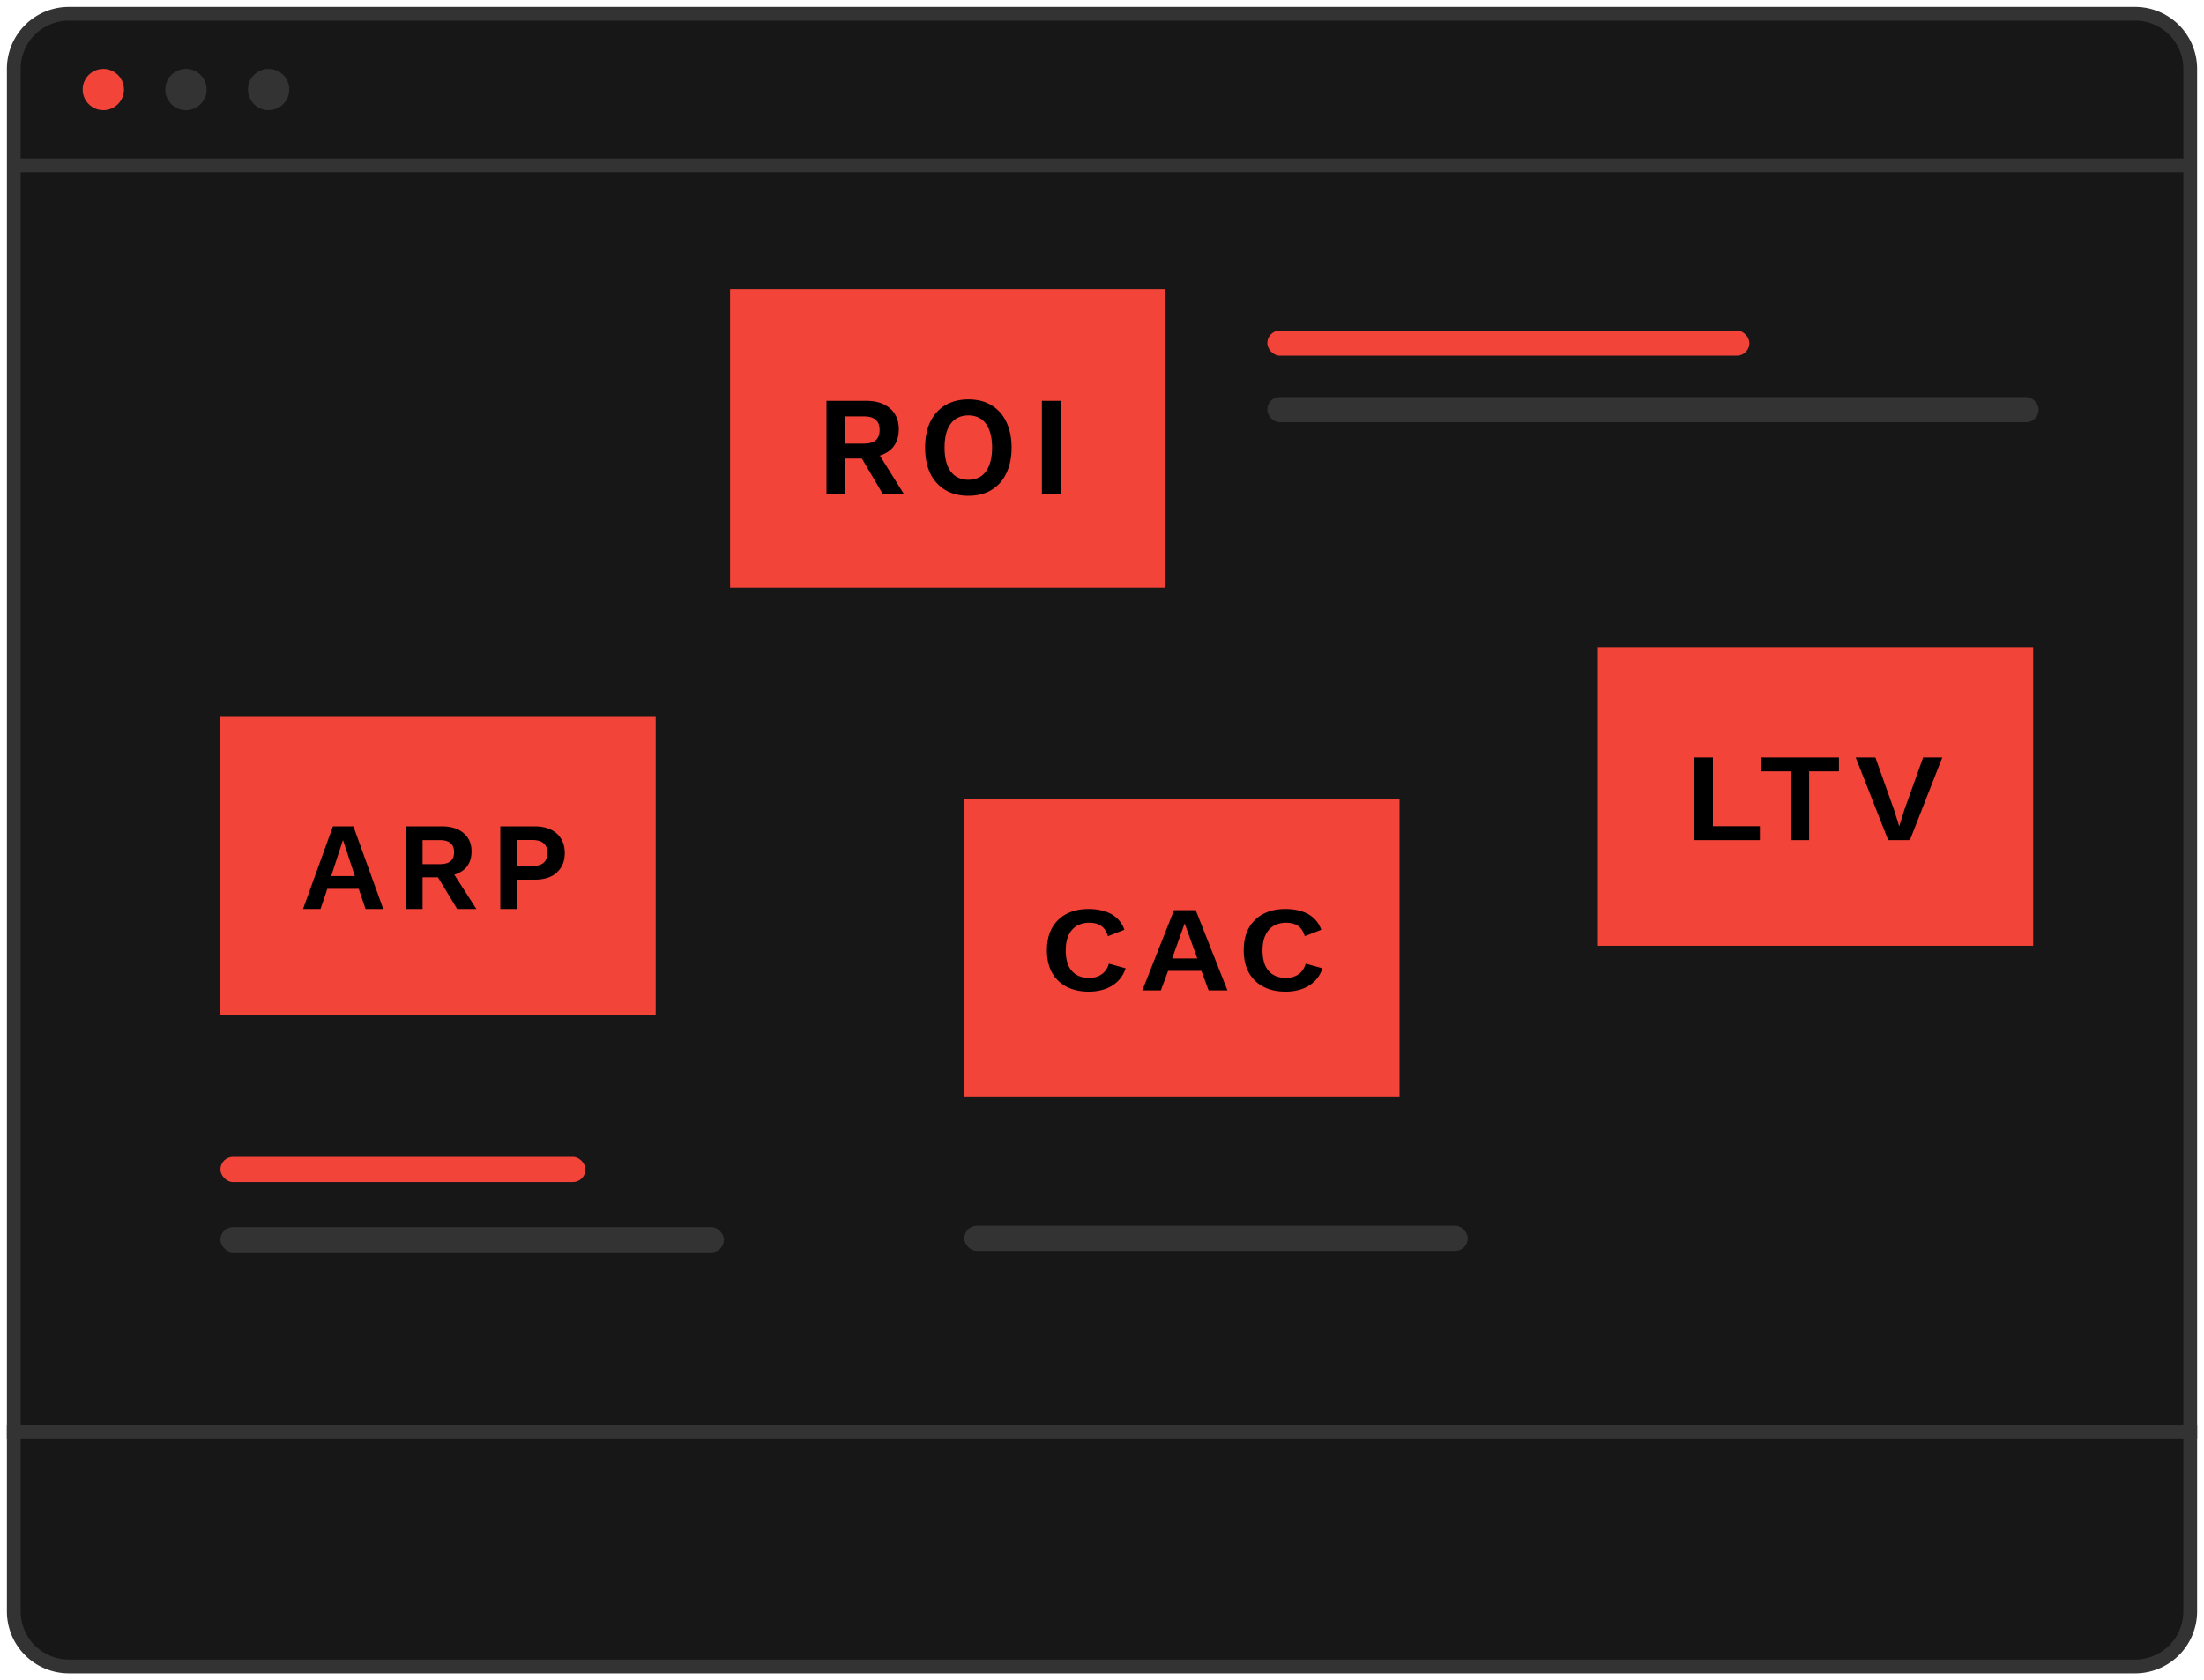 <svg width="160" height="122" fill="none" xmlns="http://www.w3.org/2000/svg"><path d="M1 5a4 4 0 0 1 4-4h150a4 4 0 0 1 4 4v99H1V5z" fill="#171717" stroke="#333"/><path fill="#F24438" d="M53 21h31.6v21.669H53z"/><path d="M62.877 29.103c.738 0 1.318.185 1.74.556.421.37.632.868.632 1.492 0 .666-.21 1.177-.632 1.534-.422.35-.999.525-1.73.525l-.139.083h-1.404v2.604H60v-6.794h2.877zm-.159 3.109c.383 0 .666-.08.85-.237.192-.165.287-.415.287-.752 0-.336-.095-.583-.286-.74-.185-.165-.468-.248-.85-.248h-1.375v1.977h1.374zm.801.298 2.116 3.387h-1.533l-1.75-2.975 1.167-.412zM70.302 29c.646 0 1.203.14 1.67.422a2.76 2.76 0 0 1 1.078 1.204c.257.522.386 1.146.386 1.874 0 .727-.129 1.352-.386 1.873a2.76 2.76 0 0 1-1.077 1.205c-.468.281-1.025.422-1.67.422-.647 0-1.207-.14-1.681-.422a2.822 2.822 0 0 1-1.088-1.205c-.25-.521-.375-1.145-.375-1.873 0-.727.125-1.352.375-1.873.257-.522.62-.924 1.088-1.205.474-.281 1.034-.422 1.68-.422zm0 1.163c-.362 0-.675.09-.939.268-.257.178-.455.442-.593.793-.132.35-.198.775-.198 1.276s.066.926.198 1.276c.138.35.336.615.593.793.264.178.577.268.94.268.362 0 .671-.09.928-.268.257-.178.452-.443.584-.793.138-.35.207-.775.207-1.276s-.069-.927-.207-1.276c-.132-.35-.327-.615-.584-.793-.257-.178-.566-.268-.929-.268zM77 29.103v6.794h-1.364v-6.794H77z" fill="#000"/><path fill="#F24438" d="M116 47h31.6v21.669H116z"/><path d="M124.351 59.99h3.408V61H123v-6h1.351v4.99zM133.498 55v1.01h-2.164V61h-1.351v-4.99h-2.174V55h5.689zM141 55l-2.35 6h-1.577l-2.359-6h1.429l1.361 3.818.372 1.182.363-1.173L139.61 55H141z" fill="#000"/><path fill="#F24438" d="M16 52h31.6v21.669H16z"/><path d="M27.823 66h-1.287l-.495-1.464h-2.277L23.269 66H22l2.169-6h1.485l2.169 6zm-3.78-2.39h1.719l-.864-2.62-.855 2.62zM32.072 60c.672 0 1.2.164 1.584.49.384.328.576.768.576 1.32 0 .587-.192 1.038-.576 1.354-.384.309-.909.463-1.575.463l-.126.073h-1.277V66h-1.224v-6h2.618zm-.144 2.745c.348 0 .606-.07.774-.209.174-.145.261-.366.261-.663 0-.297-.087-.515-.26-.655-.169-.145-.427-.218-.775-.218h-1.25v1.745h1.25zm.73.264L34.582 66h-1.395l-1.593-2.627 1.062-.364zM38.813 60c.456 0 .846.079 1.17.236.324.152.573.373.747.664.18.285.27.63.27 1.036s-.09.755-.27 1.046a1.745 1.745 0 0 1-.747.663c-.324.152-.714.228-1.17.228h-1.25V66H36.32v-6h2.493zm-.189 2.882c.372 0 .651-.079.837-.236.186-.164.28-.4.28-.71 0-.315-.094-.551-.28-.709-.186-.157-.465-.236-.837-.236h-1.062v1.89h1.062z" fill="#000"/><path fill="#F24438" d="M70 58h31.6v21.669H70z"/><path d="M81.712 70.306a2.244 2.244 0 0 1-.573.944 2.48 2.48 0 0 1-.926.565 3.57 3.57 0 0 1-1.175.185c-.624 0-1.166-.12-1.624-.362a2.55 2.55 0 0 1-1.051-1.032C76.121 70.159 76 69.624 76 69c0-.624.121-1.159.363-1.606a2.55 2.55 0 0 1 1.05-1.032c.46-.241.994-.362 1.606-.362.432 0 .824.056 1.174.168.35.105.647.273.889.503.248.223.43.502.544.838l-1.194.468c-.108-.353-.274-.603-.496-.75-.223-.154-.51-.23-.86-.23-.344 0-.647.076-.908.23-.254.152-.452.379-.592.679-.14.294-.21.659-.21 1.094 0 .43.064.794.191 1.094.134.3.328.527.583.68.254.153.566.229.936.229.344 0 .64-.085.888-.256.255-.17.433-.43.535-.776l1.213.335zM89.105 71.912H87.74l-.525-1.42h-2.417l-.525 1.42h-1.347l2.302-5.824h1.576l2.302 5.824zm-4.012-2.32h1.825L86 67.05l-.908 2.541zM96 70.306a2.244 2.244 0 0 1-.573.944 2.48 2.48 0 0 1-.927.565 3.57 3.57 0 0 1-1.175.185c-.624 0-1.165-.12-1.624-.362a2.55 2.55 0 0 1-1.05-1.032c-.242-.447-.363-.982-.363-1.606 0-.624.12-1.159.363-1.606a2.55 2.55 0 0 1 1.05-1.032c.459-.241.994-.362 1.605-.362.433 0 .825.056 1.175.168.35.105.647.273.889.503.248.223.43.502.544.838l-1.194.468c-.108-.353-.274-.603-.497-.75-.223-.154-.51-.23-.86-.23-.343 0-.646.076-.907.23-.255.152-.452.379-.592.679-.14.294-.21.659-.21 1.094 0 .43.064.794.19 1.094.135.3.329.527.584.68.254.153.566.229.936.229.343 0 .64-.085.888-.256.255-.17.433-.43.535-.776l1.213.335z" fill="#000"/><path d="M159 12H1" stroke="#333"/><path d="M1 104h158v13a4 4 0 0 1-4 4H5a4 4 0 0 1-4-4v-13z" fill="#171717" stroke="#333"/><circle cx="7.5" cy="6.5" r="1.5" fill="#F24438"/><circle cx="19.5" cy="6.5" r="1.5" fill="#333"/><circle cx="13.5" cy="6.5" r="1.5" fill="#333"/><rect x="16" y="84" width="26.502" height="1.828" rx=".914" fill="#F24438"/><rect x="92" y="28.828" width="56" height="1.828" rx=".914" fill="#333"/><rect x="16" y="89.102" width="36.554" height="1.828" rx=".914" fill="#333"/><rect x="70" y="89" width="36.554" height="1.828" rx=".914" fill="#333"/><rect x="92" y="24" width="35" height="1.828" rx=".914" fill="#F24438"/></svg>
